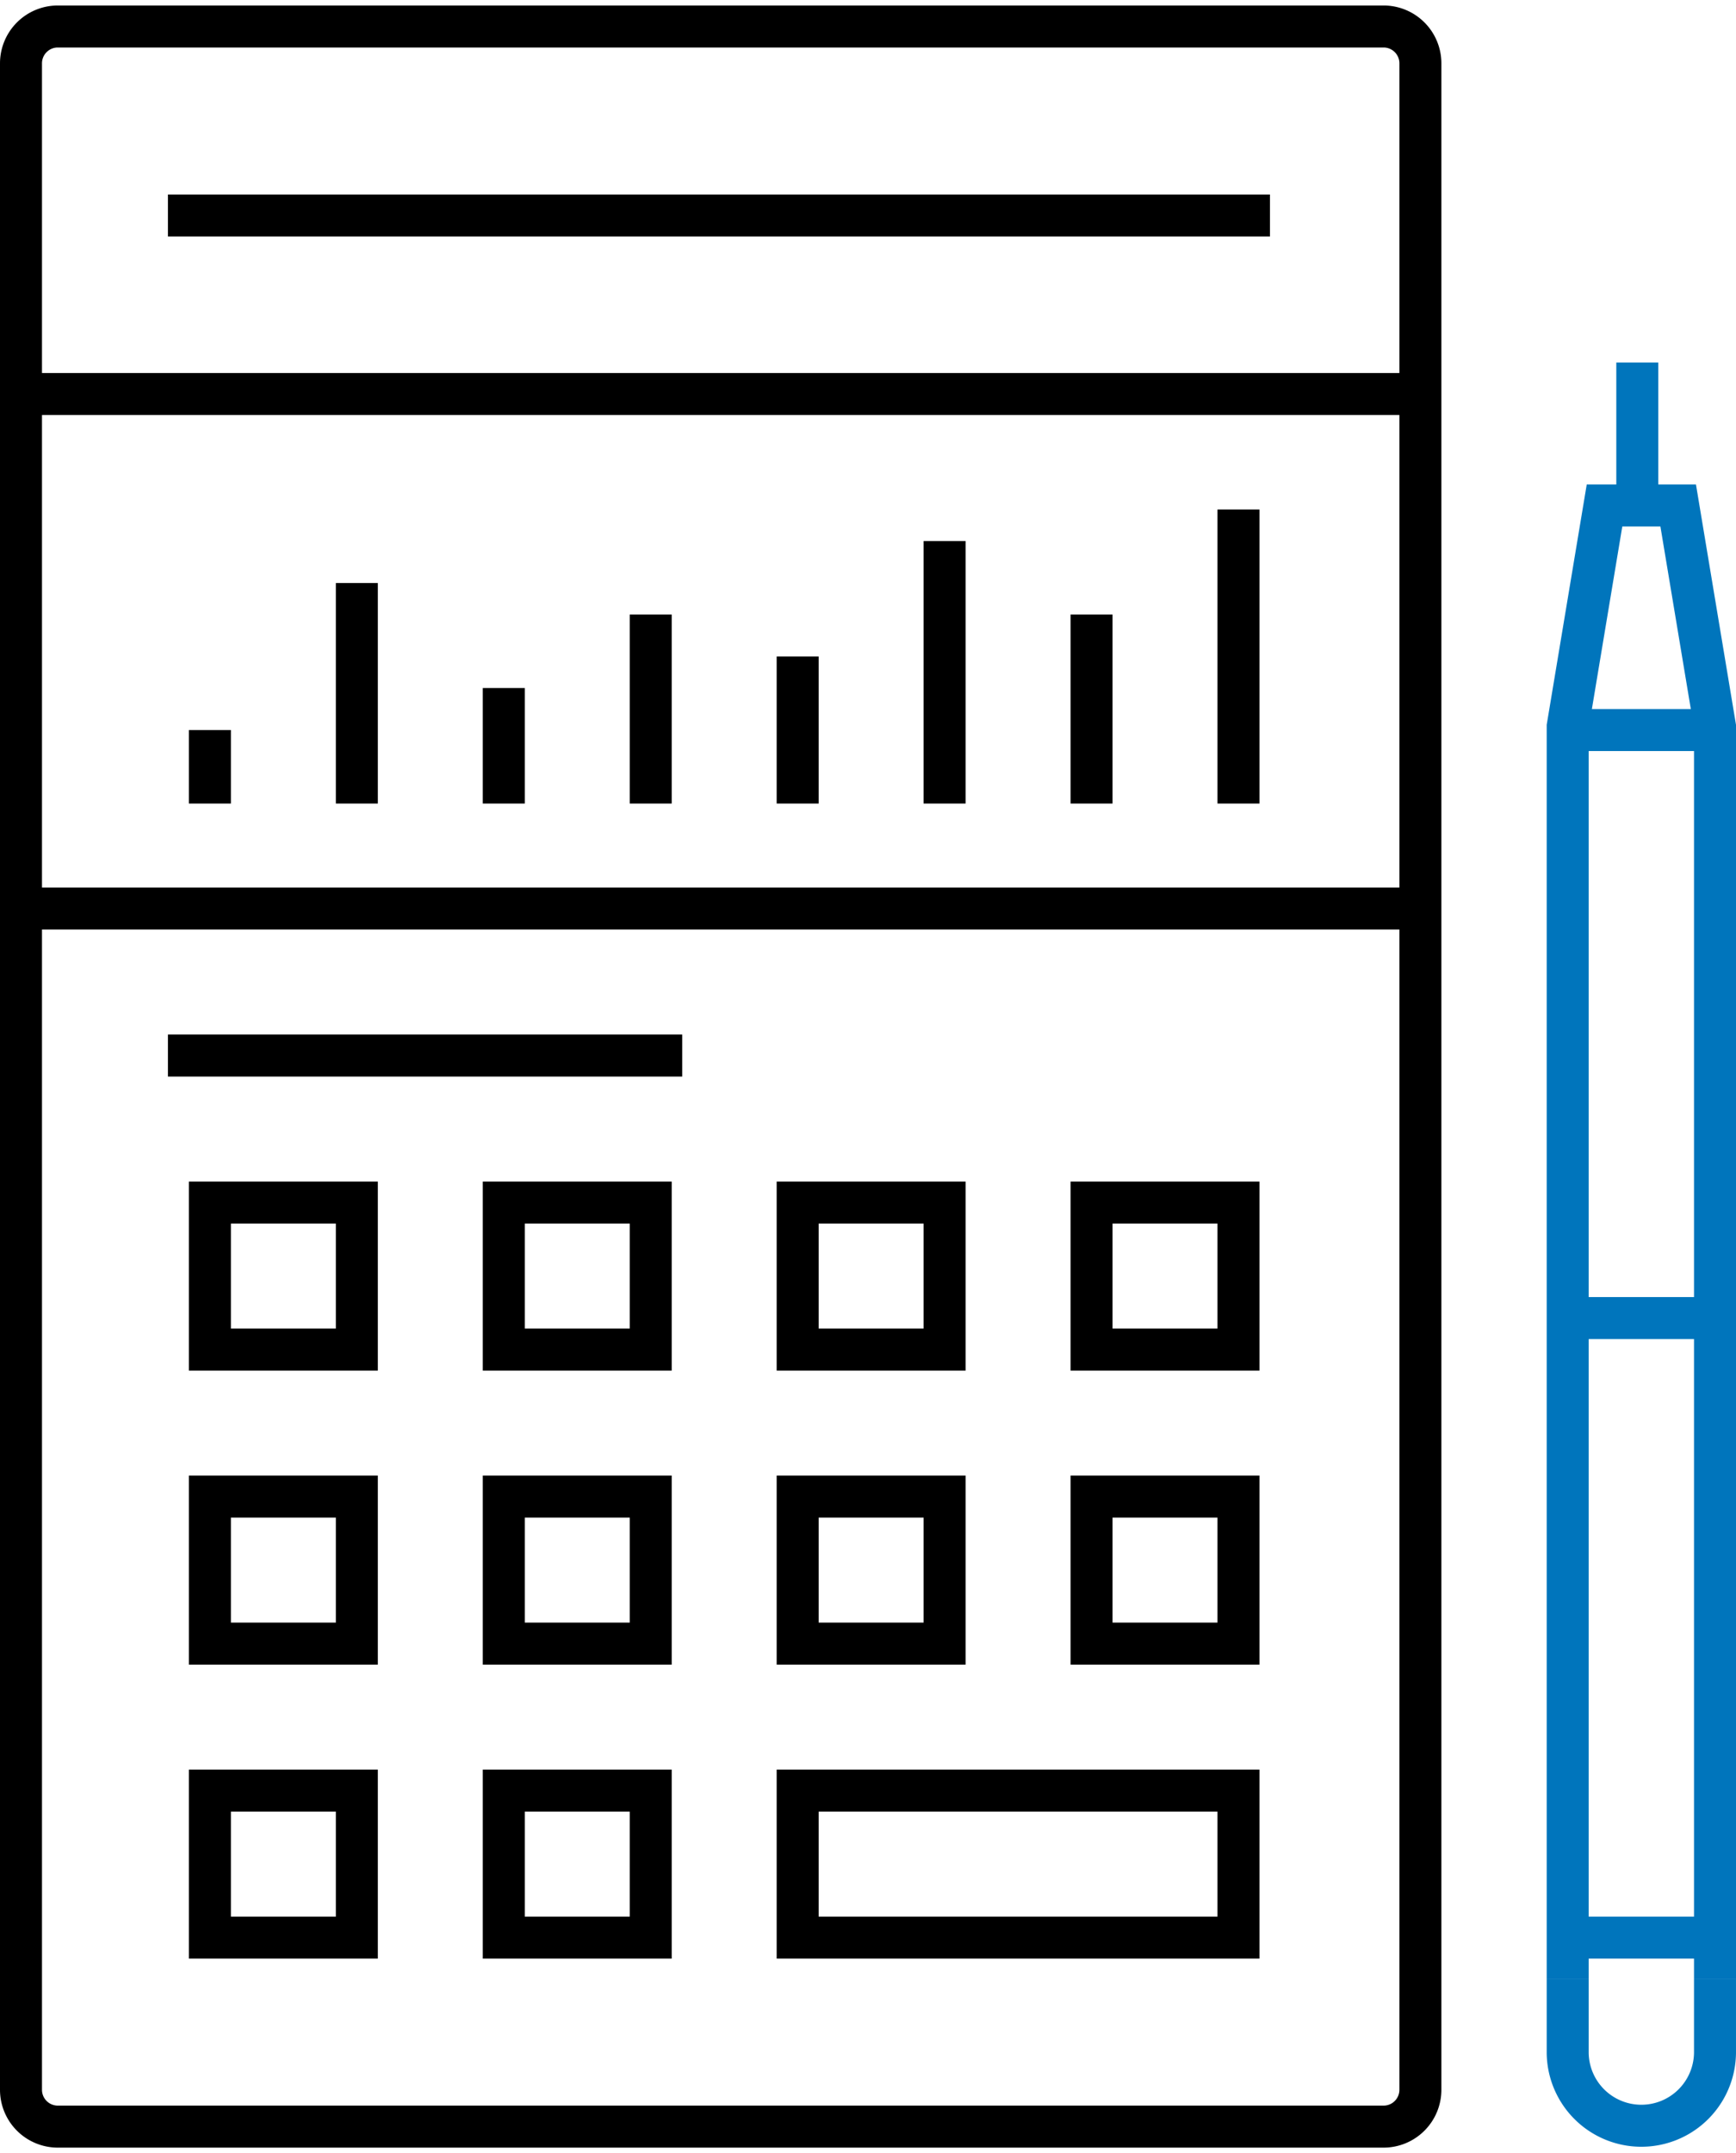 <?xml version="1.0"?>
<svg xmlns="http://www.w3.org/2000/svg" width="121" height="150" viewBox="0 0 165.404 204">
  <g id="icon-calculator" transform="translate(-1469 -289)">
    <g id="Gruppe_513" data-name="Gruppe 513" transform="translate(1618.368 322.579)">
      <line id="Linie_282" data-name="Linie 282" x2="14" transform="translate(-0.368 150.421)" fill="none" stroke="#0075bc" stroke-miterlimit="10" stroke-width="4"/>
      <path id="Pfad_3867" data-name="Pfad 3867" d="M1729,1643.351v-119.3l3.509-21.053h7.018l3.509,21.053v119.3" transform="translate(-1729 -1488.965)" fill="none" stroke="#0075bc" stroke-miterlimit="10" stroke-width="4"/>
      <path id="Pfad_3868" data-name="Pfad 3868" d="M1729,1543v7.018a7.018,7.018,0,0,0,14.035,0V1543" transform="translate(-1729 -1388.614)" fill="none" stroke="#0075bc" stroke-miterlimit="10" stroke-width="4"/>
      <line id="Linie_283" data-name="Linie 283" x1="14" transform="translate(-0.368 35.421)" fill="none" stroke="#0075bc" stroke-miterlimit="10" stroke-width="4"/>
      <line id="Linie_284" data-name="Linie 284" y1="14" transform="translate(6.632 0.421)" fill="none" stroke="#0075bc" stroke-miterlimit="10" stroke-width="4"/>
      <line id="Linie_285" data-name="Linie 285" x1="14" transform="translate(-0.368 91.421)" fill="none" stroke="#0075bc" stroke-miterlimit="10" stroke-width="4"/>
    </g>
    <g id="Gruppe_517" data-name="Gruppe 517" transform="translate(1471 291)">
      <path id="Pfad_3869" data-name="Pfad 3869" d="M1820.333,1681.491a3.509,3.509,0,0,1-3.509,3.509H1690.509a3.509,3.509,0,0,1-3.509-3.509V1488.509a3.509,3.509,0,0,1,3.509-3.509h126.315a3.509,3.509,0,0,1,3.509,3.509Z" transform="translate(-1687 -1485)" fill="none" stroke="#000" stroke-miterlimit="10" stroke-width="4"/>
      <g id="Gruppe_514" data-name="Gruppe 514" transform="translate(17.544 112.281)">
        <rect id="Rechteck_671" data-name="Rechteck 671" width="14" height="14" transform="translate(0.456 -0.281)" fill="none" stroke="#000" stroke-miterlimit="10" stroke-width="4"/>
        <rect id="Rechteck_672" data-name="Rechteck 672" width="14" height="14" transform="translate(0.456 27.719)" fill="none" stroke="#000" stroke-miterlimit="10" stroke-width="4"/>
        <rect id="Rechteck_673" data-name="Rechteck 673" width="14" height="14" transform="translate(0.456 55.719)" fill="none" stroke="#000" stroke-miterlimit="10" stroke-width="4"/>
        <rect id="Rechteck_674" data-name="Rechteck 674" width="14" height="14" transform="translate(28.456 -0.281)" fill="none" stroke="#000" stroke-miterlimit="10" stroke-width="4"/>
        <rect id="Rechteck_675" data-name="Rechteck 675" width="14" height="14" transform="translate(28.456 27.719)" fill="none" stroke="#000" stroke-miterlimit="10" stroke-width="4"/>
        <rect id="Rechteck_676" data-name="Rechteck 676" width="14" height="14" transform="translate(28.456 55.719)" fill="none" stroke="#000" stroke-miterlimit="10" stroke-width="4"/>
        <rect id="Rechteck_677" data-name="Rechteck 677" width="14" height="14" transform="translate(56.456 -0.281)" fill="none" stroke="#000" stroke-miterlimit="10" stroke-width="4"/>
        <rect id="Rechteck_678" data-name="Rechteck 678" width="14" height="14" transform="translate(56.456 27.719)" fill="none" stroke="#000" stroke-miterlimit="10" stroke-width="4"/>
        <rect id="Rechteck_679" data-name="Rechteck 679" width="14" height="14" transform="translate(84.456 -0.281)" fill="none" stroke="#000" stroke-miterlimit="10" stroke-width="4"/>
        <rect id="Rechteck_680" data-name="Rechteck 680" width="14" height="14" transform="translate(84.456 27.719)" fill="none" stroke="#000" stroke-miterlimit="10" stroke-width="4"/>
        <rect id="Rechteck_681" data-name="Rechteck 681" width="42" height="14" transform="translate(56.456 55.719)" fill="none" stroke="#000" stroke-miterlimit="10" stroke-width="4"/>
      </g>
      <line id="Linie_286" data-name="Linie 286" x2="105" transform="translate(14 18)" fill="none" stroke="#000" stroke-miterlimit="10" stroke-width="4"/>
      <line id="Linie_287" data-name="Linie 287" x2="49" transform="translate(14 98)" fill="none" stroke="#000" stroke-miterlimit="10" stroke-width="4"/>
      <g id="Gruppe_515" data-name="Gruppe 515" transform="translate(17.544 45.614)">
        <line id="Linie_288" data-name="Linie 288" y1="7" transform="translate(0.456 21.386)" fill="none" stroke="#000" stroke-miterlimit="10" stroke-width="4"/>
        <line id="Linie_289" data-name="Linie 289" y1="21" transform="translate(14.456 7.386)" fill="none" stroke="#000" stroke-miterlimit="10" stroke-width="4"/>
        <line id="Linie_290" data-name="Linie 290" y1="11" transform="translate(28.456 17.386)" fill="none" stroke="#000" stroke-miterlimit="10" stroke-width="4"/>
        <line id="Linie_291" data-name="Linie 291" y1="18" transform="translate(42.456 10.386)" fill="none" stroke="#000" stroke-miterlimit="10" stroke-width="4"/>
        <line id="Linie_292" data-name="Linie 292" y1="14" transform="translate(56.456 14.386)" fill="none" stroke="#000" stroke-miterlimit="10" stroke-width="4"/>
        <line id="Linie_293" data-name="Linie 293" y1="25" transform="translate(70.456 3.386)" fill="none" stroke="#000" stroke-miterlimit="10" stroke-width="4"/>
        <line id="Linie_294" data-name="Linie 294" y1="18" transform="translate(84.456 10.386)" fill="none" stroke="#000" stroke-miterlimit="10" stroke-width="4"/>
        <line id="Linie_295" data-name="Linie 295" y1="28" transform="translate(98.456 0.386)" fill="none" stroke="#000" stroke-miterlimit="10" stroke-width="4"/>
      </g>
      <g id="Gruppe_516" data-name="Gruppe 516" transform="translate(0 35.088)">
        <line id="Linie_296" data-name="Linie 296" x2="133" transform="translate(0 -0.088)" fill="none" stroke="#000" stroke-miterlimit="10" stroke-width="4"/>
        <line id="Linie_297" data-name="Linie 297" x1="133" transform="translate(0 48.912)" fill="none" stroke="#000" stroke-miterlimit="10" stroke-width="4"/>
      </g>
    </g>
  </g>
</svg>
